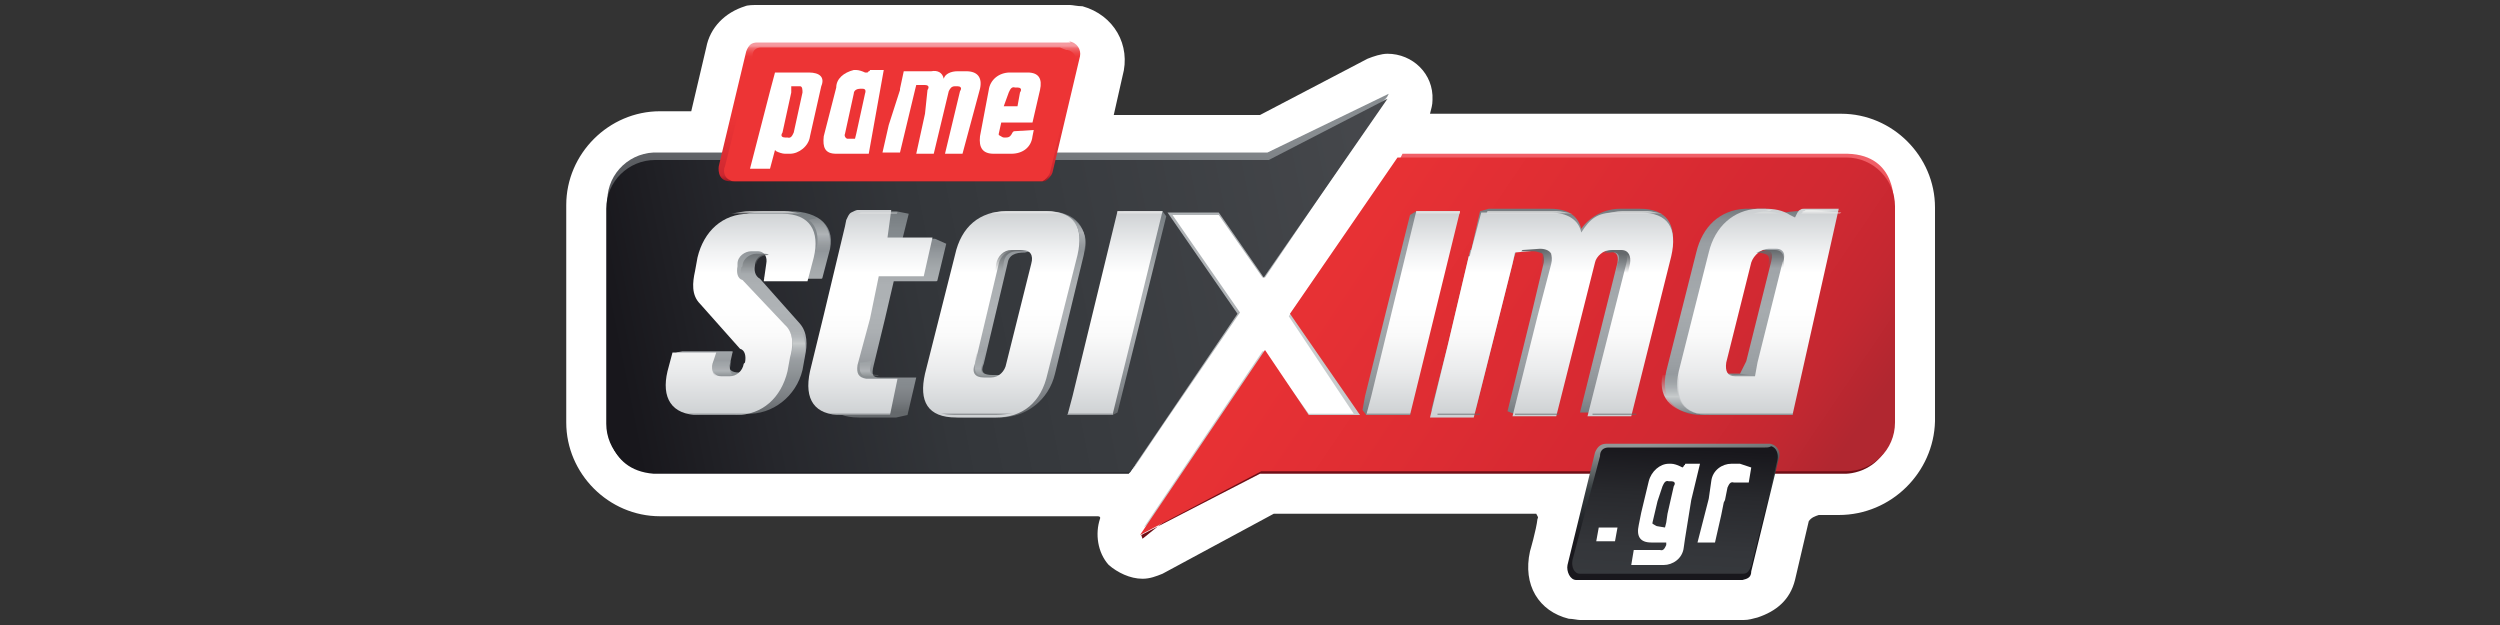<?xml version="1.0" encoding="utf-8"?>
<!-- Generator: Adobe Illustrator 27.0.0, SVG Export Plug-In . SVG Version: 6.00 Build 0)  -->
<svg version="1.1" id="Layer_1" xmlns="http://www.w3.org/2000/svg" xmlns:xlink="http://www.w3.org/1999/xlink" x="0px" y="0px"
	 width="200px" height="50px" viewBox="0 0 200 50" style="enable-background:new 0 0 200 50;" xml:space="preserve">
<rect x="0" y="0" width="200" height="50" fill="#333333" stroke="none"/>
<style type="text/css">
	.st0{fill-rule:evenodd;clip-rule:evenodd;fill:#FFFFFF;}
	.st1{fill-rule:evenodd;clip-rule:evenodd;fill:#C7CBCC;}
	.st2{fill-rule:evenodd;clip-rule:evenodd;fill:url(#SVGID_1_);}
	.st3{fill-rule:evenodd;clip-rule:evenodd;fill:#AFB3B6;}
	.st4{fill-rule:evenodd;clip-rule:evenodd;fill:url(#SVGID_00000075859651267825154350000000255863177527579017_);}
	.st5{fill-rule:evenodd;clip-rule:evenodd;fill:url(#SVGID_00000059282840087965121960000005156729161772291248_);}
	.st6{fill-rule:evenodd;clip-rule:evenodd;fill:url(#SVGID_00000111909102282024026990000013580581126582327962_);}
	.st7{fill:url(#SVGID_00000078737430907613134720000006642145690595985569_);}
	.st8{fill:url(#SVGID_00000144323188308013420190000017867871684838364067_);}
	.st9{fill:url(#SVGID_00000106144472790187556280000016169052793545981337_);}
	.st10{fill:url(#SVGID_00000150081468943254647730000011103013936414222012_);}
	.st11{fill-rule:evenodd;clip-rule:evenodd;fill:url(#SVGID_00000082335515597938827810000013829437236204425888_);}
	.st12{fill-rule:evenodd;clip-rule:evenodd;fill:url(#SVGID_00000083053475361637579910000014377626481874559889_);}
	.st13{fill:url(#SVGID_00000036213604538585552580000012603159241774367123_);}
	.st14{fill:url(#SVGID_00000178917351889757036750000002842686924964567693_);}
	.st15{fill:url(#SVGID_00000173149405934915673080000009755538180765063826_);}
	.st16{fill:url(#SVGID_00000172438040821324229710000008118579435996367515_);}
	.st17{fill:url(#SVGID_00000143574997760167533570000007852473912353090183_);}
	.st18{fill:url(#SVGID_00000000225154953052464650000005295752427902007707_);}
	.st19{fill-rule:evenodd;clip-rule:evenodd;fill:url(#SVGID_00000103987748210186983750000011593300671459980954_);}
	.st20{fill-rule:evenodd;clip-rule:evenodd;fill:url(#SVGID_00000054970049683693808520000018359138562662184833_);}
	.st21{fill:url(#SVGID_00000104686383754134899950000016414168839209118349_);}
	.st22{fill:url(#SVGID_00000090280442025269718650000002139541568823167646_);}
	.st23{fill:url(#SVGID_00000024702942937252862500000009698561334018771100_);}
	.st24{fill-rule:evenodd;clip-rule:evenodd;fill:url(#SVGID_00000068654782904179337400000012989235151499372174_);}
	.st25{fill-rule:evenodd;clip-rule:evenodd;fill:url(#SVGID_00000100343066482790765800000010100289044290299828_);}
	.st26{fill:url(#SVGID_00000096761667234579042880000011353287415547792305_);}
	.st27{fill:url(#SVGID_00000060734996916293846340000012564849544214611360_);}
	.st28{fill:url(#SVGID_00000068663663775606064640000004504511808829002935_);}
	.st29{fill-rule:evenodd;clip-rule:evenodd;fill:url(#SVGID_00000133489148191116650320000012226434199647287714_);}
	.st30{fill:url(#SVGID_00000114790167194372671300000013190870296743665031_);}
	.st31{fill-rule:evenodd;clip-rule:evenodd;fill:url(#SVGID_00000050643922102075112850000003554381553905140926_);}
	.st32{fill-rule:evenodd;clip-rule:evenodd;fill:url(#SVGID_00000080924997933672532200000004610208472215897756_);}
	.st33{fill:url(#SVGID_00000073685889258784985160000001732207280350700967_);}
	.st34{fill:url(#SVGID_00000124849776543085958990000016981423000270147774_);}
	.st35{fill:url(#SVGID_00000055703977637194074850000007449519314713663389_);}
	.st36{fill:url(#SVGID_00000091736487995796419540000001148173867366789559_);}
	.st37{fill:url(#SVGID_00000013907575611975496570000002710088271685417613_);}
	.st38{fill:url(#SVGID_00000090283524416436327610000000335125620010928525_);}
	.st39{fill:url(#SVGID_00000117660214663530910070000001433417172005239451_);}
	.st40{fill-rule:evenodd;clip-rule:evenodd;fill:url(#SVGID_00000122002317108899072580000017833511906238675360_);}
	.st41{fill-rule:evenodd;clip-rule:evenodd;fill:url(#SVGID_00000027581182797778146870000007286211345182893961_);}
	.st42{fill:url(#SVGID_00000114065187678208199460000008407041576049047219_);}
	.st43{fill:url(#SVGID_00000080181125811703041670000010803968591811527303_);}
	.st44{fill:url(#SVGID_00000065779452357655588740000010956264367683401653_);}
	.st45{opacity:0.6;fill:url(#SVGID_00000023239783968708330970000000425268982445185975_);enable-background:new    ;}
	.st46{fill:url(#SVGID_00000078047258778235653860000009705444634653694137_);}
	.st47{fill:url(#SVGID_00000065076033518583345030000012688120451742942086_);}
	.st48{fill:url(#SVGID_00000062875868567033844640000006424656740490458039_);}
	.st49{fill-rule:evenodd;clip-rule:evenodd;fill:url(#SVGID_00000023999119271249659570000002464760014871421360_);}
	.st50{fill-rule:evenodd;clip-rule:evenodd;fill:url(#SVGID_00000156554182716458324470000012180579562059961021_);}
	.st51{fill-rule:evenodd;clip-rule:evenodd;fill:url(#SVGID_00000176755824791305280870000016009275901323123610_);}
	.st52{fill:url(#SVGID_00000008126836633849109070000017774821877037759910_);}
	.st53{fill:url(#SVGID_00000124862895328707550960000014326012736784083373_);}
	.st54{fill-rule:evenodd;clip-rule:evenodd;fill:url(#SVGID_00000154421267714263062510000014634514972587528346_);}
	.st55{fill-rule:evenodd;clip-rule:evenodd;fill:url(#SVGID_00000043418331268466953540000013920453397501616773_);}
	.st56{fill:url(#SVGID_00000145745067566880113240000006677584238597916069_);}
	.st57{fill:url(#SVGID_00000139284874021450561140000001245718229759390119_);}
	.st58{fill:#FFFFFF;}
</style>
<g>
	<path class="st0" d="M144.7,41.7l-1.1,4.7c-0.4,1.6-1.5,2.5-3,3c-0.4,0.1-0.7,0.2-1.1,0.2h-13.1c-0.2,0-0.6-0.1-0.9-0.1
		c-2.4-0.6-3.7-2.7-3.1-5.4c0,0,0.5-1.7,0.6-2.6c0.1-0.1,0-0.2-0.1-0.4c-0.1,0-0.1,0-0.1,0h-20.9L93,45.9c-0.5,0.2-1,0.4-1.6,0.4
		c-1,0-2-0.5-2.7-1.1c-0.9-1-1.1-2.5-0.7-3.7c0,0,0.1-0.2-0.2-0.2h-35c-4.1,0-7.5-3.4-7.5-7.5V16.4c0-4.1,3.4-7.5,7.5-7.5h2.5
		l1.2-5.1C56.8,2.2,58,1,59.6,0.5c0.2-0.1,0.7-0.1,1-0.1h25c0.2,0,0.6,0.1,1,0.1c2.5,0.7,3.9,3.1,3.2,5.6l-0.7,3.1h11.7l8.6-4.5
		c0.5-0.2,1.1-0.4,1.6-0.4c2,0,3.7,1.6,3.6,3.7c0,0.4-0.1,0.7-0.2,1.1h32.9c4.1,0,7.5,3.4,7.5,7.5v17.1c-0.1,4.1-3.5,7.5-7.7,7.5
		h-1.6C145.2,41.3,144.9,41.4,144.7,41.7z"/>
	<path class="st1" d="M91.5,42.2l9.5-14.1h0.1l3.6,5h3.6l-5.2-7.8l8.7-12.6l1.5,7.4v14.2c0,0-2.7,2-3,2s-11.7-0.5-11.7-0.5L95,39.6
		L91.5,42.2z"/>
	
		<linearGradient id="SVGID_1_" gradientUnits="userSpaceOnUse" x1="80.859" y1="95.899" x2="75.056" y2="65.447" gradientTransform="matrix(1 0 0 -1 0 102)">
		<stop  offset="0" style="stop-color:#888D91"/>
		<stop  offset="1" style="stop-color:#18171C"/>
	</linearGradient>
	<path class="st2" d="M111,7.7l0.1-0.2l-9.7,4.7H52.3c-2.2,0.1-3.9,2-3.7,4.2v17.3c0,0-0.2,3.9,3.7,4.2h38l0.5-0.7l1.1-3.9l2.6-11.7
		l-2-4.7l1-2l9.3-0.7l7.1-5L111,7.7z"/>
	<path class="st3" d="M111,7.7l-9.8,14.5H101l-3.5-5h-3.7l5.4,7.8l-5.9,8.6l-2.7,4L94,31l-1.1-12.2l-0.5-2.6c0,0,5-0.6,5.1-0.7
		c0.2-0.1,5.6-0.1,5.6-0.1L111,7.7z"/>
	
		<linearGradient id="SVGID_00000119114152198302589570000003595351407598185122_" gradientUnits="userSpaceOnUse" x1="121.311" y1="89.074" x2="121.311" y2="64.519" gradientTransform="matrix(1 0 0 -1 0 102)">
		<stop  offset="0" style="stop-color:#F06068"/>
		<stop  offset="9.000000e-02" style="stop-color:#EF5055"/>
		<stop  offset="0.21" style="stop-color:#EE4043"/>
		<stop  offset="0.34" style="stop-color:#ED3738"/>
		<stop  offset="0.49" style="stop-color:#ED3435"/>
		<stop  offset="0.56" style="stop-color:#E63233"/>
		<stop  offset="0.67" style="stop-color:#D12C2E"/>
		<stop  offset="0.8" style="stop-color:#B02226"/>
		<stop  offset="0.94" style="stop-color:#82141B"/>
		<stop  offset="1" style="stop-color:#6F0E16"/>
	</linearGradient>
	<path style="fill-rule:evenodd;clip-rule:evenodd;fill:url(#SVGID_00000119114152198302589570000003595351407598185122_);" d="
		M91.3,42.8l9.5-4.9h46.8c0,0,3.5,0.1,3.9-4.2V16.5c0,0,0.4-4.1-3.7-4.2h-35.6l-0.2,0.4l-1,5l-2.2,8.1l1.5,7.7v2.2l-7.1,1l-3.7-0.1
		l-8.1,6.5"/>
	
		<linearGradient id="SVGID_00000154388815664993026160000004582877257808816282_" gradientUnits="userSpaceOnUse" x1="101.143" y1="87.035" x2="142.71" y2="58.908" gradientTransform="matrix(1 0 0 -1 0 102)">
		<stop  offset="0" style="stop-color:#ED3435"/>
		<stop  offset="0.64" style="stop-color:#D62932"/>
		<stop  offset="0.76" style="stop-color:#D12932"/>
		<stop  offset="0.89" style="stop-color:#C42831"/>
		<stop  offset="1" style="stop-color:#B12730"/>
	</linearGradient>
	<path style="fill-rule:evenodd;clip-rule:evenodd;fill:url(#SVGID_00000154388815664993026160000004582877257808816282_);" d="
		M100.9,37.7h46.8c2.1,0,3.9-1.7,3.9-3.9V16.5c0-2.1-1.7-3.9-3.9-3.9h-35.9l-8.6,12.5l5.6,8.1h-4.1l-3.5-5.2L91.2,42.8L100.9,37.7z"
		/>
	
		<linearGradient id="SVGID_00000030463825704940463190000009684943703842192514_" gradientUnits="userSpaceOnUse" x1="49.642" y1="72.437" x2="112.394" y2="84.985" gradientTransform="matrix(1 0 0 -1 0 102)">
		<stop  offset="0" style="stop-color:#18171C"/>
		<stop  offset="0.17" style="stop-color:#26272C"/>
		<stop  offset="0.39" style="stop-color:#33363A"/>
		<stop  offset="0.57" style="stop-color:#383B3F"/>
		<stop  offset="0.99" style="stop-color:#46484C"/>
	</linearGradient>
	<path style="fill-rule:evenodd;clip-rule:evenodd;fill:url(#SVGID_00000030463825704940463190000009684943703842192514_);" d="
		M99,25.1L93.4,17h4.1l3.6,5.2L111,7.9l-9.5,4.9H52.4c-2.1,0-3.9,1.7-3.9,3.9v17.2c0,2.1,1.7,3.9,3.9,3.9h38L99,25.1z"/>
	
		<linearGradient id="SVGID_00000080201613853526268130000009456776605198286232_" gradientUnits="userSpaceOnUse" x1="71.965" y1="98.38" x2="71.965" y2="87.201" gradientTransform="matrix(1 0 0 -1 0 102)">
		<stop  offset="0" style="stop-color:#F59AA0"/>
		<stop  offset="1.000000e-02" style="stop-color:#F48A8F"/>
		<stop  offset="2.000000e-02" style="stop-color:#F16B6F"/>
		<stop  offset="4.000000e-02" style="stop-color:#EF5355"/>
		<stop  offset="6.000000e-02" style="stop-color:#EE4243"/>
		<stop  offset="8.000000e-02" style="stop-color:#ED3738"/>
		<stop  offset="0.1" style="stop-color:#ED3435"/>
		<stop  offset="0.15" style="stop-color:#ED3435"/>
		<stop  offset="0.49" style="stop-color:#ED3435"/>
		<stop  offset="0.65" style="stop-color:#E63134"/>
		<stop  offset="0.89" style="stop-color:#D12931"/>
		<stop  offset="0.93" style="stop-color:#CD2730"/>
		<stop  offset="1" style="stop-color:#77111C"/>
	</linearGradient>
	<path style="fill:url(#SVGID_00000080201613853526268130000009456776605198286232_);" d="M85.4,3.4H60.6c-0.5,0-0.7,0.2-0.9,0.7
		l-2.2,9.2c0,0-0.2,1.2,0.9,1.2h25.2c0.2-0.1,0.5-0.4,0.6-0.7l2.2-9.3c0.1-0.5-0.2-1.1-0.9-1.2C85.7,3.4,85.7,3.4,85.4,3.4"/>
	
		<linearGradient id="SVGID_00000008870156576790247690000015575783027502698666_" gradientUnits="userSpaceOnUse" x1="57.91" y1="92.824" x2="86.066" y2="92.824" gradientTransform="matrix(1 0 0 -1 0 102)">
		<stop  offset="0" style="stop-color:#ED3435"/>
		<stop  offset="1" style="stop-color:#ED3435"/>
	</linearGradient>
	<path style="fill:url(#SVGID_00000008870156576790247690000015575783027502698666_);" d="M84.8,3.8H60.9c-0.4,0-0.7,0.2-0.7,0.7
		L58,13.3c-0.2,0.4,0,1,0.4,1.1c0.1,0.1,0.2,0.1,0.5,0.1h24.5c0.2-0.1,0.5-0.4,0.6-0.7l2.1-8.7c0.1-0.5-0.2-1-0.7-1.1h-0.1L84.8,3.8
		L84.8,3.8z"/>
	
		<linearGradient id="SVGID_00000153672113919798452660000012867266657954288540_" gradientUnits="userSpaceOnUse" x1="134.495" y1="55.674" x2="133.352" y2="66.583" gradientTransform="matrix(1 0 0 -1 0 102)">
		<stop  offset="0" style="stop-color:#18171C"/>
		<stop  offset="0.38" style="stop-color:#1A191E"/>
		<stop  offset="0.54" style="stop-color:#25282C"/>
		<stop  offset="0.71" style="stop-color:#353C3F"/>
		<stop  offset="0.87" style="stop-color:#686D6E"/>
		<stop  offset="1" style="stop-color:#939696"/>
	</linearGradient>
	<path style="fill:url(#SVGID_00000153672113919798452660000012867266657954288540_);" d="M141.6,35.5h-13.1c-0.4,0-0.7,0.2-0.9,0.7
		l-2.2,9c-0.1,0.5,0.2,1.2,0.7,1.2h13.3c0.4-0.1,0.7-0.2,0.7-0.7l2.2-9C142.5,36.2,142.2,35.6,141.6,35.5L141.6,35.5"/>
	
		<linearGradient id="SVGID_00000080886562415570039810000008009831615801966510_" gradientUnits="userSpaceOnUse" x1="134.273" y1="66.133" x2="133.67" y2="54.209" gradientTransform="matrix(1 0 0 -1 0 102)">
		<stop  offset="0" style="stop-color:#18171C"/>
		<stop  offset="0.31" style="stop-color:#28292D"/>
		<stop  offset="0.68" style="stop-color:#34363A"/>
		<stop  offset="1" style="stop-color:#383B3F"/>
	</linearGradient>
	<path style="fill:url(#SVGID_00000080886562415570039810000008009831615801966510_);" d="M141.2,35.8h-12.5c-0.4,0-0.7,0.2-0.7,0.7
		l-2.2,8.3c-0.1,0.5,0.1,1.1,0.6,1.1h13c0.4,0,0.5-0.2,0.7-0.6l2.1-8.5c0.1-0.5-0.1-1-0.5-1.1C141.5,35.8,141.4,35.8,141.2,35.8"/>
	
		<linearGradient id="SVGID_00000119077226479774444830000005791642131275336582_" gradientUnits="userSpaceOnUse" x1="60.199" y1="69.027" x2="60.199" y2="85.116" gradientTransform="matrix(1 0 0 -1 0 102)">
		<stop  offset="0" style="stop-color:#65696C"/>
		<stop  offset="6.000000e-02" style="stop-color:#787C80"/>
		<stop  offset="0.12" style="stop-color:#84898D"/>
		<stop  offset="0.17" style="stop-color:#888D91"/>
		<stop  offset="0.18" style="stop-color:#8B9093"/>
		<stop  offset="0.29" style="stop-color:#9FA3A7"/>
		<stop  offset="0.4" style="stop-color:#ABAFB2"/>
		<stop  offset="0.5" style="stop-color:#AFB3B6"/>
		<stop  offset="0.63" style="stop-color:#ACB0B3"/>
		<stop  offset="0.72" style="stop-color:#A3A8AB"/>
		<stop  offset="0.79" style="stop-color:#94999D"/>
		<stop  offset="0.83" style="stop-color:#888D91"/>
		<stop  offset="0.91" style="stop-color:#82888C"/>
		<stop  offset="1" style="stop-color:#757B7F"/>
	</linearGradient>
	<path style="fill-rule:evenodd;clip-rule:evenodd;fill:url(#SVGID_00000119077226479774444830000005791642131275336582_);" d="
		M63.2,16.9h-2.1c-2.2,0-3.6,1.4-4.1,3.5l-0.2,1.1c-0.2,0.9-0.2,1.9,0.4,2.6l3.4,3.6c0.4,0.2,0.5,0.7,0.4,1.2l-0.1,0.2
		c-0.1,0.5-0.5,0.9-1,0.7h-0.1h-0.7c-0.5,0-0.9-0.2-0.7-0.7l0.2-0.9c0.1-0.1-0.1-0.1-0.1-0.1h-3.9l-0.5,0.1l0.4,0.4l0.6,0l-0.4,1
		c-0.5,2.1,0.2,3.5,2.5,3.5h2.5c2.1,0.1,4-1.4,4.5-3.5l0.2-1.1c0.2-0.9,0.2-1.9-0.4-2.6l-3.2-3.6c-0.4-0.2-0.5-0.7-0.4-1.1v-0.1
		c0.1-0.5,0.6-0.9,1.1-0.7h0.5c0.5,0,0.9,0.1,0.7,0.7L62.5,22l-1.4,0.2l0.6,0.1h4c0.1,0,0.1-0.1,0.1-0.1l0.5-1.9
		C67,18.1,65.5,16.9,63.2,16.9z"/>
	
		<linearGradient id="SVGID_00000129174177685834641610000006658217305615875249_" gradientUnits="userSpaceOnUse" x1="59.319" y1="84.974" x2="59.319" y2="68.9" gradientTransform="matrix(1 0 0 -1 0 102)">
		<stop  offset="0" style="stop-color:#CED1D3"/>
		<stop  offset="1.000000e-02" style="stop-color:#D1D4D6"/>
		<stop  offset="0.2" style="stop-color:#F2F3F4"/>
		<stop  offset="0.3" style="stop-color:#FFFFFF"/>
		<stop  offset="0.32" style="stop-color:#FFFFFF"/>
		<stop  offset="0.47" style="stop-color:#FFFFFF"/>
		<stop  offset="0.61" style="stop-color:#FAFAFA"/>
		<stop  offset="0.79" style="stop-color:#EAEBEC"/>
		<stop  offset="0.99" style="stop-color:#D0D3D5"/>
		<stop  offset="1" style="stop-color:#CED1D3"/>
	</linearGradient>
	<path style="fill-rule:evenodd;clip-rule:evenodd;fill:url(#SVGID_00000129174177685834641610000006658217305615875249_);" d="
		M63.2,28.6L63,29.7c-0.5,2.1-2,3.5-4.1,3.5h-3c-2.2,0-3-1.4-2.5-3.5l0.4-1.5h3.5L57,29.1c-0.1,0.5,0.1,1,0.7,1h0.7
		c0.5,0,1-0.4,1.1-1l0.1-0.1c0.1-0.5,0-1-0.4-1.1L56,24.3c-0.7-0.7-0.6-1.7-0.4-2.6l0.2-1.1c0.5-2.1,2-3.5,4.1-3.5h2.7
		c2.2,0,3,1.4,2.5,3.5l-0.5,1.9h-3.5l0.2-1.4c0.1-0.5-0.1-1-0.7-1h-0.5c-0.5,0-1.1,0.4-1.1,1l0,0.2c-0.1,0.5,0,1,0.4,1.1l3.4,3.6
		C63.6,26.7,63.4,27.9,63.2,28.6"/>
	
		<linearGradient id="SVGID_00000137832303987709863000000017415038707058483886_" gradientUnits="userSpaceOnUse" x1="61.312" y1="85.101" x2="61.312" y2="84.841" gradientTransform="matrix(1 0 0 -1 0 102)">
		<stop  offset="0" style="stop-color:#EBECEB"/>
		<stop  offset="1" style="stop-color:#EBECEB;stop-opacity:0"/>
	</linearGradient>
	<path style="fill:url(#SVGID_00000137832303987709863000000017415038707058483886_);" d="M62.7,16.9H60c-0.5,0-1,0.1-1.5,0.2h5.6
		C63.6,17,63.2,16.9,62.7,16.9z"/>
	
		<linearGradient id="SVGID_00000026164724638057629410000006095740112673313178_" gradientUnits="userSpaceOnUse" x1="60.353" y1="82.094" x2="60.353" y2="80.083" gradientTransform="matrix(1 0 0 -1 0 102)">
		<stop  offset="0" style="stop-color:#65696C"/>
		<stop  offset="1" style="stop-color:#65696C;stop-opacity:0"/>
	</linearGradient>
	<path style="fill:url(#SVGID_00000026164724638057629410000006095740112673313178_);" d="M60.6,22.3c-0.2-0.2-0.5-0.7-0.2-1.1
		l0.1-0.1c0.1-0.5,0.5-0.7,1-0.7c-0.1-0.1-0.2-0.1-0.5-0.1h-0.5c-0.5,0-1.1,0.4-1.1,1l-0.1,0.1c-0.1,0.4,0,0.7,0.2,1.1
		C59.9,22.3,60.3,22.3,60.6,22.3z"/>
	
		<linearGradient id="SVGID_00000019638054053638259640000015264331903879637636_" gradientUnits="userSpaceOnUse" x1="63.757" y1="75.909" x2="63.757" y2="73.206" gradientTransform="matrix(1 0 0 -1 0 102)">
		<stop  offset="0" style="stop-color:#AFB3B6;stop-opacity:8.000000e-02"/>
		<stop  offset="0.21" style="stop-color:#B5B9BB;stop-opacity:0.46"/>
		<stop  offset="0.5" style="stop-color:#C6CACB;stop-opacity:0.97"/>
		<stop  offset="0.51" style="stop-color:#C7CBCC"/>
		<stop  offset="0.79" style="stop-color:#B6BABC;stop-opacity:0.42"/>
		<stop  offset="1" style="stop-color:#AFB3B6;stop-opacity:0"/>
	</linearGradient>
	<path style="fill:url(#SVGID_00000019638054053638259640000015264331903879637636_);" d="M63,26.2c0.5,0.7,0.5,1.7,0.2,2.5V29
		c0.4-0.1,0.7-0.1,1.1-0.2l0,0c0.2-0.9,0.2-1.9-0.4-2.6C63.6,26.1,63.2,26.1,63,26.2z"/>
	
		<linearGradient id="SVGID_00000116925839215502223320000000354104408583089552_" gradientUnits="userSpaceOnUse" x1="65.496" y1="84.674" x2="65.496" y2="81.893" gradientTransform="matrix(1 0 0 -1 0 102)">
		<stop  offset="0" style="stop-color:#AFB3B6;stop-opacity:8.000000e-02"/>
		<stop  offset="0.51" style="stop-color:#AFB3B6"/>
		<stop  offset="1" style="stop-color:#AFB3B6;stop-opacity:0"/>
	</linearGradient>
	<path style="fill:url(#SVGID_00000116925839215502223320000000354104408583089552_);" d="M65.4,17.4c-0.1,0-0.1,0-0.2,0.1
		c-0.1,0-0.2,0-0.5,0.1c0.7,0.5,0.9,1.6,0.5,2.7c0.4-0.1,0.7-0.1,1.1-0.2C66.6,19,66.2,17.9,65.4,17.4z"/>
	
		<linearGradient id="SVGID_00000080180152121655538680000000566390688172764304_" gradientUnits="userSpaceOnUse" x1="58.072" y1="73.206" x2="58.072" y2="71.887" gradientTransform="matrix(1 0 0 -1 0 102)">
		<stop  offset="0" style="stop-color:#AFB3B6;stop-opacity:8.000000e-02"/>
		<stop  offset="0.66" style="stop-color:#AFB3B6"/>
		<stop  offset="1" style="stop-color:#AFB3B6;stop-opacity:0"/>
	</linearGradient>
	<path style="fill:url(#SVGID_00000080180152121655538680000000566390688172764304_);" d="M58.5,28.9l-0.1,0.5c0,0-0.1,0.6,0.5,0.7
		h0.2c-0.1,0.1-0.4,0.1-0.6,0.1h-0.7C57.4,30.4,57,30,57,29.6c0-0.1,0-0.2,0-0.2l0.1-0.5H58.5z"/>
	
		<linearGradient id="SVGID_00000141426713492270457550000007000774892168990083_" gradientUnits="userSpaceOnUse" x1="57.387" y1="68.737" x2="57.387" y2="68.978" gradientTransform="matrix(1 0 0 -1 0 102)">
		<stop  offset="0" style="stop-color:#65696C"/>
		<stop  offset="1" style="stop-color:#65696C;stop-opacity:0"/>
	</linearGradient>
	<path style="fill:url(#SVGID_00000141426713492270457550000007000774892168990083_);" d="M58.8,33.2c0.5,0,1-0.1,1.5-0.2h-5.7
		c0.5,0.1,1,0.2,1.4,0.2H58.8z"/>
	
		<linearGradient id="SVGID_00000150092644570629947180000014806448851375037858_" gradientUnits="userSpaceOnUse" x1="70.832" y1="69.027" x2="70.832" y2="85.116" gradientTransform="matrix(1 0 0 -1 0 102)">
		<stop  offset="0" style="stop-color:#65696C"/>
		<stop  offset="6.000000e-02" style="stop-color:#787C80"/>
		<stop  offset="0.12" style="stop-color:#84898D"/>
		<stop  offset="0.17" style="stop-color:#888D91"/>
		<stop  offset="0.18" style="stop-color:#8B9093"/>
		<stop  offset="0.29" style="stop-color:#9FA3A7"/>
		<stop  offset="0.4" style="stop-color:#ABAFB2"/>
		<stop  offset="0.5" style="stop-color:#AFB3B6"/>
		<stop  offset="0.63" style="stop-color:#ACB0B3"/>
		<stop  offset="0.72" style="stop-color:#A3A8AB"/>
		<stop  offset="0.79" style="stop-color:#94999D"/>
		<stop  offset="0.83" style="stop-color:#888D91"/>
		<stop  offset="0.91" style="stop-color:#82888C"/>
		<stop  offset="1" style="stop-color:#757B7F"/>
	</linearGradient>
	<path style="fill-rule:evenodd;clip-rule:evenodd;fill:url(#SVGID_00000150092644570629947180000014806448851375037858_);" d="
		M74.8,19.1h-2.6l0.5-2l-1-0.2H70c-0.2,0-0.4,0.1-0.5,0.2c-0.2,0.1-0.2,0.4-0.4,0.6L69,18.3l-1.7,7.1l0,0l-1.1,4.5
		c-0.5,2.2,0.2,3.5,2.5,3.5h3l0.9-0.2l0.7-3h-2.9c-0.6,0-0.7-0.2-0.5-1l0.9-3.7l0.7-3h3.4c0.1,0,0.1-0.1,0.1-0.1l0.7-2.9L74.8,19.1z
		"/>
	
		<linearGradient id="SVGID_00000084492467520029924090000004425588947310642058_" gradientUnits="userSpaceOnUse" x1="69.654" y1="84.964" x2="69.654" y2="68.89" gradientTransform="matrix(1 0 0 -1 0 102)">
		<stop  offset="0" style="stop-color:#CED1D3"/>
		<stop  offset="1.000000e-02" style="stop-color:#D1D4D6"/>
		<stop  offset="0.2" style="stop-color:#F2F3F4"/>
		<stop  offset="0.3" style="stop-color:#FFFFFF"/>
		<stop  offset="0.32" style="stop-color:#FFFFFF"/>
		<stop  offset="0.47" style="stop-color:#FFFFFF"/>
		<stop  offset="0.61" style="stop-color:#FAFAFA"/>
		<stop  offset="0.79" style="stop-color:#EAEBEC"/>
		<stop  offset="0.99" style="stop-color:#D0D3D5"/>
		<stop  offset="1" style="stop-color:#CED1D3"/>
	</linearGradient>
	<path style="fill-rule:evenodd;clip-rule:evenodd;fill:url(#SVGID_00000084492467520029924090000004425588947310642058_);" d="
		M71.2,33.2h-3.9c-2.1,0-3-1.2-2.5-3.5l1.1-4.5l0,0l1.7-7.1l0.1-0.5c0.1-0.2,0.2-0.5,0.4-0.6s0.4-0.2,0.5-0.2h2.7L71,19h3.6
		l-0.7,3.1h-3.6l-0.7,3.4l-1,3.7c-0.1,0.7,0.1,1,0.7,1.1h2.5L71.2,33.2z"/>
	
		<linearGradient id="SVGID_00000018951712364497603550000007378067999716376713_" gradientUnits="userSpaceOnUse" x1="70.159" y1="85.101" x2="70.159" y2="84.841" gradientTransform="matrix(1 0 0 -1 0 102)">
		<stop  offset="0" style="stop-color:#EBECEB"/>
		<stop  offset="1" style="stop-color:#EBECEB;stop-opacity:0"/>
	</linearGradient>
	<path style="fill:url(#SVGID_00000018951712364497603550000007378067999716376713_);" d="M71.7,17.2l0.1-0.2H69
		c-0.2,0-0.4,0.1-0.5,0.2H71.7z"/>
	
		<linearGradient id="SVGID_00000039826439680798139190000007760363264882500263_" gradientUnits="userSpaceOnUse" x1="69.582" y1="73.206" x2="69.582" y2="71.867" gradientTransform="matrix(1 0 0 -1 0 102)">
		<stop  offset="0" style="stop-color:#AFB3B6;stop-opacity:8.000000e-02"/>
		<stop  offset="0.66" style="stop-color:#AFB3B6"/>
		<stop  offset="1" style="stop-color:#AFB3B6;stop-opacity:0"/>
	</linearGradient>
	<path style="fill:url(#SVGID_00000039826439680798139190000007760363264882500263_);" d="M70.2,30.1C70.3,30.1,70.1,30.1,70.2,30.1
		l0.1-0.1h-0.1c-0.6,0-0.7-0.2-0.5-1l0.1-0.2c-0.2,0.1-0.7,0.2-1,0.2v0.1c-0.1,0.7,0.1,1,0.7,1.1L70.2,30.1z"/>
	
		<linearGradient id="SVGID_00000145040509050719695070000017043116570286472630_" gradientUnits="userSpaceOnUse" x1="68.85" y1="68.737" x2="68.85" y2="68.978" gradientTransform="matrix(1 0 0 -1 0 102)">
		<stop  offset="0" style="stop-color:#65696C"/>
		<stop  offset="1" style="stop-color:#65696C;stop-opacity:0"/>
	</linearGradient>
	<path style="fill:url(#SVGID_00000145040509050719695070000017043116570286472630_);" d="M67.5,33.2h3.9l0.1-0.2h-5.2
		C66.5,33.2,67,33.2,67.5,33.2z"/>
	
		<linearGradient id="SVGID_00000010279671577176818840000015286686751928861827_" gradientUnits="userSpaceOnUse" x1="80.606" y1="69.027" x2="80.606" y2="85.116" gradientTransform="matrix(1 0 0 -1 0 102)">
		<stop  offset="0" style="stop-color:#65696C"/>
		<stop  offset="6.000000e-02" style="stop-color:#787C80"/>
		<stop  offset="0.12" style="stop-color:#84898D"/>
		<stop  offset="0.17" style="stop-color:#888D91"/>
		<stop  offset="0.18" style="stop-color:#8B9093"/>
		<stop  offset="0.29" style="stop-color:#9FA3A7"/>
		<stop  offset="0.4" style="stop-color:#ABAFB2"/>
		<stop  offset="0.5" style="stop-color:#AFB3B6"/>
		<stop  offset="0.63" style="stop-color:#ACB0B3"/>
		<stop  offset="0.72" style="stop-color:#A3A8AB"/>
		<stop  offset="0.79" style="stop-color:#94999D"/>
		<stop  offset="0.83" style="stop-color:#888D91"/>
		<stop  offset="0.91" style="stop-color:#82888C"/>
		<stop  offset="1" style="stop-color:#757B7F"/>
	</linearGradient>
	<path style="fill-rule:evenodd;clip-rule:evenodd;fill:url(#SVGID_00000010279671577176818840000015286686751928861827_);" d="
		M82.4,20.1c0.6,0,0.9,0.2,0.7,0.9l-1.9,8.1c-0.1,0.5-0.7,1-1.2,0.9h-0.6c-0.7,0-1-0.2-0.7-0.9l1.9-8c0.1-0.7,0.6-0.9,1.4-0.9
		L82.4,20.1 M86.7,20.4c0.5-2.2-0.7-3.5-2.9-3.5h-2.7c-2.1,0-3.6,1.2-4.1,3.5l-2.4,9.5c-0.5,2.2,0.2,3.5,2.5,3.5h2.9
		c2.1,0,3.9-1.4,4.4-3.5L86.7,20.4"/>
	
		<linearGradient id="SVGID_00000126306322638842953570000005181799193523720887_" gradientUnits="userSpaceOnUse" x1="80.064" y1="84.964" x2="80.064" y2="68.89" gradientTransform="matrix(1 0 0 -1 0 102)">
		<stop  offset="0" style="stop-color:#CED1D3"/>
		<stop  offset="1.000000e-02" style="stop-color:#D1D4D6"/>
		<stop  offset="0.2" style="stop-color:#F2F3F4"/>
		<stop  offset="0.3" style="stop-color:#FFFFFF"/>
		<stop  offset="0.32" style="stop-color:#FFFFFF"/>
		<stop  offset="0.47" style="stop-color:#FFFFFF"/>
		<stop  offset="0.61" style="stop-color:#FAFAFA"/>
		<stop  offset="0.79" style="stop-color:#EAEBEC"/>
		<stop  offset="0.99" style="stop-color:#D0D3D5"/>
		<stop  offset="1" style="stop-color:#CED1D3"/>
	</linearGradient>
	<path style="fill-rule:evenodd;clip-rule:evenodd;fill:url(#SVGID_00000126306322638842953570000005181799193523720887_);" d="
		M81.8,20c0.6,0,0.9,0.4,0.7,1.1l-2,8c-0.1,0.6-0.6,1.1-1.2,1.1h-0.6c-0.7,0-1-0.4-0.7-1.1l1.9-8c0.1-0.6,0.7-1.1,1.4-1.1H81.8
		 M86.2,20.4c0.5-2.2-0.2-3.5-2.5-3.5h-3.2c-2.1,0-3.6,1.2-4.1,3.5L74,29.9c-0.5,2.2,0.2,3.5,2.5,3.5h3.2c2.1,0,3.6-1.2,4.1-3.5
		L86.2,20.4"/>
	
		<linearGradient id="SVGID_00000147942165026962488190000009222008530764409747_" gradientUnits="userSpaceOnUse" x1="81.933" y1="85.101" x2="81.933" y2="84.841" gradientTransform="matrix(1 0 0 -1 0 102)">
		<stop  offset="0" style="stop-color:#EBECEB"/>
		<stop  offset="1" style="stop-color:#EBECEB;stop-opacity:0"/>
	</linearGradient>
	<path style="fill:url(#SVGID_00000147942165026962488190000009222008530764409747_);" d="M83.7,16.9h-3.2c-0.5,0-1,0.1-1.5,0.2h6
		C84.7,17,84.2,16.9,83.7,16.9z"/>
	
		<linearGradient id="SVGID_00000114067853463072095400000010906267673041750411_" gradientUnits="userSpaceOnUse" x1="85.328" y1="85.052" x2="85.328" y2="81.839" gradientTransform="matrix(1 0 0 -1 0 102)">
		<stop  offset="0" style="stop-color:#AFB3B6;stop-opacity:8.000000e-02"/>
		<stop  offset="0.51" style="stop-color:#AFB3B6"/>
		<stop  offset="1" style="stop-color:#AFB3B6;stop-opacity:0"/>
	</linearGradient>
	<path style="fill:url(#SVGID_00000114067853463072095400000010906267673041750411_);" d="M86.3,20.3L86.3,20.3c0.1,0,0.1,0,0.1,0
		c0.1-0.1,0.2-0.1,0.4-0.1c0.4-2-1-3.2-2.9-3.2h-0.1C85.8,16.9,86.7,18.1,86.3,20.3z"/>
	
		<linearGradient id="SVGID_00000175289884048661681490000006854480226754575501_" gradientUnits="userSpaceOnUse" x1="78.99" y1="73.863" x2="78.99" y2="71.813" gradientTransform="matrix(1 0 0 -1 0 102)">
		<stop  offset="0" style="stop-color:#AFB3B6;stop-opacity:8.000000e-02"/>
		<stop  offset="0.66" style="stop-color:#AFB3B6"/>
		<stop  offset="1" style="stop-color:#AFB3B6;stop-opacity:0"/>
	</linearGradient>
	<path style="fill:url(#SVGID_00000175289884048661681490000006854480226754575501_);" d="M79.3,30c-0.7,0-1-0.2-0.7-0.9l0.2-1
		l-0.7,0.2l-0.1,0.7c-0.1,0.7,0.1,1.1,0.7,1.1h0.6c0.2,0,0.5-0.1,0.7-0.1L79.3,30L79.3,30z"/>
	
		<linearGradient id="SVGID_00000062189768569455935270000004182972242491941273_" gradientUnits="userSpaceOnUse" x1="80.874" y1="82.183" x2="80.874" y2="80.329" gradientTransform="matrix(1 0 0 -1 0 102)">
		<stop  offset="0" style="stop-color:#65696C"/>
		<stop  offset="1" style="stop-color:#65696C;stop-opacity:0"/>
	</linearGradient>
	<path style="fill-rule:evenodd;clip-rule:evenodd;fill:url(#SVGID_00000062189768569455935270000004182972242491941273_);" d="
		M81.4,20h0.2c0.1,0,0.4,0.1,0.5,0.1h-0.7c-0.5,0-1,0.2-1.1,0.9l-0.1,0.9l-0.6-0.1l0.1-0.7c0.1-0.6,0.6-1.1,1.2-1.1L81.4,20L81.4,20
		z"/>
	
		<linearGradient id="SVGID_00000041986961821009743320000001924485671536123563_" gradientUnits="userSpaceOnUse" x1="78.195" y1="68.737" x2="78.195" y2="68.978" gradientTransform="matrix(1 0 0 -1 0 102)">
		<stop  offset="0" style="stop-color:#65696C"/>
		<stop  offset="1" style="stop-color:#65696C;stop-opacity:0"/>
	</linearGradient>
	<path style="fill:url(#SVGID_00000041986961821009743320000001924485671536123563_);" d="M76.6,33.2h3.1c0.5,0,1-0.1,1.5-0.2h-6
		C75.6,33.2,76.1,33.2,76.6,33.2z"/>
	
		<linearGradient id="SVGID_00000069360496128633967780000002810464171217183934_" gradientUnits="userSpaceOnUse" x1="124.054" y1="68.948" x2="124.054" y2="85.209" gradientTransform="matrix(1 0 0 -1 0 102)">
		<stop  offset="0" style="stop-color:#757B7F"/>
		<stop  offset="7.000000e-02" style="stop-color:#888D91"/>
		<stop  offset="0.24" style="stop-color:#9A9FA3"/>
		<stop  offset="0.28" style="stop-color:#9CA1A5"/>
		<stop  offset="0.5" style="stop-color:#A6ABAE"/>
		<stop  offset="0.73" style="stop-color:#9FA4A8"/>
		<stop  offset="0.83" style="stop-color:#9A9FA3"/>
		<stop  offset="0.95" style="stop-color:#888D91"/>
		<stop  offset="1" style="stop-color:#757B7F"/>
	</linearGradient>
	<path style="fill-rule:evenodd;clip-rule:evenodd;fill:url(#SVGID_00000069360496128633967780000002810464171217183934_);" d="
		M126.4,33l3-12c0.1-0.6-0.1-0.9-0.7-0.9H128c-0.6,0-1.1,0.1-1.2,0.7l-3.1,12.3h-2.6l-0.5-0.2l1.9-7.7l1-4.2c0.1-0.6-0.1-1-0.7-1h-1
		c-0.6,0-0.5,0.1-0.7,0.7l-3.1,12.3h-3l-0.5-0.2l1.4-5.5l0,0l1.7-7.2c0-0.1,0-0.1,0.1-0.1l0.7-3.1l0.7-0.2h4.9
		c1.4,0,2.2,0.5,2.5,1.6c0.7-1,1.9-1.6,3.1-1.6h1.6c2.1,0,3,1.2,2.5,3.5L130.4,33h-2.9L126.4,33z"/>
	
		<linearGradient id="SVGID_00000156553752533567944460000013843284232135410059_" gradientUnits="userSpaceOnUse" x1="124.308" y1="84.974" x2="124.308" y2="68.9" gradientTransform="matrix(1 0 0 -1 0 102)">
		<stop  offset="0" style="stop-color:#CED1D3"/>
		<stop  offset="1.000000e-02" style="stop-color:#D1D4D6"/>
		<stop  offset="0.2" style="stop-color:#F2F3F4"/>
		<stop  offset="0.3" style="stop-color:#FFFFFF"/>
		<stop  offset="0.32" style="stop-color:#FFFFFF"/>
		<stop  offset="0.47" style="stop-color:#FFFFFF"/>
		<stop  offset="0.61" style="stop-color:#FAFAFA"/>
		<stop  offset="0.79" style="stop-color:#EAEBEC"/>
		<stop  offset="0.99" style="stop-color:#D0D3D5"/>
		<stop  offset="1" style="stop-color:#CED1D3"/>
	</linearGradient>
	<path style="fill-rule:evenodd;clip-rule:evenodd;fill:url(#SVGID_00000156553752533567944460000013843284232135410059_);" d="
		M123.4,20c0.6,0,0.9,0.4,0.7,1.1l-1.1,4.2l-2,8h3.5l3.1-12.3c0.1-0.5,0.7-1,1.2-1h0.6c0.6,0,0.9,0.4,0.7,1.1l-3.1,12.2h3.5
		l3.2-12.8c0.5-2.2-0.2-3.5-2.5-3.5h-2c-1.4,0-2,0.5-2.7,1.6c-0.2-1-1.1-1.6-2.5-1.6h-5.5l-0.9,3.4c0,0.1,0,0.1-0.1,0.1l-1.7,7.2
		l0,0l-1.4,5.7h3.5l3.1-12.3l0.2-0.9L123.4,20z"/>
	
		<linearGradient id="SVGID_00000070104494764856970070000008714812391003187888_" gradientUnits="userSpaceOnUse" x1="130.714" y1="85.101" x2="130.714" y2="84.841" gradientTransform="matrix(1 0 0 -1 0 102)">
		<stop  offset="0" style="stop-color:#EBECEB"/>
		<stop  offset="1" style="stop-color:#EBECEB;stop-opacity:0"/>
	</linearGradient>
	<path style="fill:url(#SVGID_00000070104494764856970070000008714812391003187888_);" d="M131.8,16.9h-2c-0.5,0-0.9,0.1-1.4,0.2
		h4.6C132.5,17,132.1,16.9,131.8,16.9z"/>
	
		<linearGradient id="SVGID_00000054265541759690392810000003155013270351149244_" gradientUnits="userSpaceOnUse" x1="122.365" y1="85.101" x2="122.365" y2="84.841" gradientTransform="matrix(1 0 0 -1 0 102)">
		<stop  offset="0" style="stop-color:#EBECEB"/>
		<stop  offset="1" style="stop-color:#EBECEB;stop-opacity:0"/>
	</linearGradient>
	<path style="fill:url(#SVGID_00000054265541759690392810000003155013270351149244_);" d="M124.5,16.9h-5.5l-0.1,0.2h6.9
		C125.4,17,124.9,16.9,124.5,16.9z"/>
	
		<linearGradient id="SVGID_00000096042907603851304430000014676334780170358414_" gradientUnits="userSpaceOnUse" x1="129.383" y1="81.731" x2="129.232" y2="79.838" gradientTransform="matrix(1 0 0 -1 0 102)">
		<stop  offset="0" style="stop-color:#65696C"/>
		<stop  offset="0.79" style="stop-color:#65696C;stop-opacity:0"/>
	</linearGradient>
	<path style="fill:url(#SVGID_00000096042907603851304430000014676334780170358414_);" d="M129.4,21.1l-0.2,1c0.2,0,0.6-0.1,1-0.1
		l0.2-0.9c0.1-0.6-0.1-1.1-0.7-1.1H129c-0.2,0-0.5,0.1-0.7,0.2h0.5C129.4,20.1,129.7,20.4,129.4,21.1z"/>
	
		<linearGradient id="SVGID_00000061434931142908808960000017980266950956045697_" gradientUnits="userSpaceOnUse" x1="116.696" y1="68.737" x2="116.696" y2="68.978" gradientTransform="matrix(1 0 0 -1 0 102)">
		<stop  offset="0" style="stop-color:#65696C"/>
		<stop  offset="1" style="stop-color:#65696C;stop-opacity:0"/>
	</linearGradient>
	<polygon style="fill:url(#SVGID_00000061434931142908808960000017980266950956045697_);" points="115,33.2 118.4,33.2 118.4,33 
		115,33 	"/>
	
		<linearGradient id="SVGID_00000073718740610964008590000011818942570060213167_" gradientUnits="userSpaceOnUse" x1="122.989" y1="68.737" x2="122.989" y2="68.978" gradientTransform="matrix(1 0 0 -1 0 102)">
		<stop  offset="0" style="stop-color:#65696C"/>
		<stop  offset="1" style="stop-color:#65696C;stop-opacity:0"/>
	</linearGradient>
	<polygon style="fill:url(#SVGID_00000073718740610964008590000011818942570060213167_);" points="121.2,33.2 124.7,33.2 124.8,33 
		121.2,33 	"/>
	
		<linearGradient id="SVGID_00000135652041960795666920000010723165158805771683_" gradientUnits="userSpaceOnUse" x1="129.156" y1="68.737" x2="129.156" y2="68.978" gradientTransform="matrix(1 0 0 -1 0 102)">
		<stop  offset="0" style="stop-color:#65696C"/>
		<stop  offset="1" style="stop-color:#65696C;stop-opacity:0"/>
	</linearGradient>
	<polygon style="fill:url(#SVGID_00000135652041960795666920000010723165158805771683_);" points="127.4,33 127.4,33.2 130.9,33.2 
		130.9,33 	"/>
	
		<linearGradient id="SVGID_00000058550193779089618590000010008469509466521275_" gradientUnits="userSpaceOnUse" x1="122.904" y1="81.859" x2="123.198" y2="80.2" gradientTransform="matrix(1 0 0 -1 0 102)">
		<stop  offset="0" style="stop-color:#65696C"/>
		<stop  offset="0.79" style="stop-color:#65696C;stop-opacity:0"/>
	</linearGradient>
	<path style="fill:url(#SVGID_00000058550193779089618590000010008469509466521275_);" d="M121.8,20l-0.1,0.1h1
		c0.2,0,0.5,0.1,0.7,0.2c0,0,0.1,0.1-0.1,1l0.7,0.1c0.1-0.4,0.1-0.7,0.1-1.1c-0.1-0.2-0.4-0.4-0.9-0.4L121.8,20L121.8,20z"/>
	
		<linearGradient id="SVGID_00000083064734470251685340000017107026207579253169_" gradientUnits="userSpaceOnUse" x1="139.568" y1="68.974" x2="139.568" y2="85.235" gradientTransform="matrix(1 0 0 -1 0 102)">
		<stop  offset="0" style="stop-color:#757B7F"/>
		<stop  offset="7.000000e-02" style="stop-color:#888D91"/>
		<stop  offset="0.24" style="stop-color:#9A9FA3"/>
		<stop  offset="0.28" style="stop-color:#9CA1A5"/>
		<stop  offset="0.5" style="stop-color:#A6ABAE"/>
		<stop  offset="0.73" style="stop-color:#9FA4A8"/>
		<stop  offset="0.83" style="stop-color:#9A9FA3"/>
		<stop  offset="0.95" style="stop-color:#888D91"/>
		<stop  offset="1" style="stop-color:#757B7F"/>
	</linearGradient>
	<path style="fill-rule:evenodd;clip-rule:evenodd;fill:url(#SVGID_00000083064734470251685340000017107026207579253169_);" d="
		M144.4,16.8c-0.5,0.1-1.1,0.1-1.6,0.2c0,0,0,0.1-0.1,0.1l-0.2,0.4l-0.4-0.2c-0.2-0.1-0.5-0.2-0.7-0.4l-0.1-0.2h-1.2
		c-0.1,0-0.2,0-0.5,0l0,0c-2,0.1-3.4,1.4-3.9,3.5l-2.4,9.5c-0.5,2.2,0.7,3.5,2.9,3.5h2.7c0.1,0,0.2,0,0.4,0h3l4-16.3H144.4
		L144.4,16.8z M139.2,29.9h-1.1c-0.7,0-1-0.2-0.7-1l2-8c0.1-0.7,0.6-0.9,1.4-0.9h0.2c0.6,0,0.9,0.1,0.7,0.9l-2,8L139.2,29.9z"/>
	
		<linearGradient id="SVGID_00000028315896538109270010000004380044360918294699_" gradientUnits="userSpaceOnUse" x1="140.613" y1="84.964" x2="140.613" y2="68.89" gradientTransform="matrix(1 0 0 -1 0 102)">
		<stop  offset="0" style="stop-color:#CED1D3"/>
		<stop  offset="1.000000e-02" style="stop-color:#D1D4D6"/>
		<stop  offset="0.2" style="stop-color:#F2F3F4"/>
		<stop  offset="0.3" style="stop-color:#FFFFFF"/>
		<stop  offset="0.32" style="stop-color:#FFFFFF"/>
		<stop  offset="0.47" style="stop-color:#FFFFFF"/>
		<stop  offset="0.61" style="stop-color:#FAFAFA"/>
		<stop  offset="0.79" style="stop-color:#EAEBEC"/>
		<stop  offset="0.99" style="stop-color:#D0D3D5"/>
		<stop  offset="1" style="stop-color:#CED1D3"/>
	</linearGradient>
	<path style="fill-rule:evenodd;clip-rule:evenodd;fill:url(#SVGID_00000028315896538109270010000004380044360918294699_);" d="
		M143.4,33.2h-3c-0.1,0-0.2,0-0.4,0h-3.2c-2.1,0-3-1.2-2.5-3.5l2.4-9.5c0.5-2.1,2-3.4,3.9-3.5l0,0c0.1,0,0.2,0,0.5,0h0.1
		c0.7,0,1.4,0.1,2,0.5l0.4,0.2l0.2-0.4c0.1-0.1,0.1-0.2,0.2-0.2c0.1-0.1,0.2-0.1,0.4-0.1h2.7L143.4,33.2z M142.1,19.9h-0.6
		c-0.6,0-1.2,0.5-1.4,1.1l-2,8c-0.1,0.7,0.1,1.1,0.7,1.1h1.6l0.2-1.1l2-8C142.9,20.4,142.7,19.9,142.1,19.9"/>
	
		<linearGradient id="SVGID_00000121260142764445992220000011748516542504511159_" gradientUnits="userSpaceOnUse" x1="141.118" y1="85.101" x2="141.118" y2="84.841" gradientTransform="matrix(1 0 0 -1 0 102)">
		<stop  offset="0" style="stop-color:#EBECEB"/>
		<stop  offset="1" style="stop-color:#EBECEB;stop-opacity:0"/>
	</linearGradient>
	<path style="fill:url(#SVGID_00000121260142764445992220000011748516542504511159_);" d="M141.2,16.8h-0.1c-0.1,0-0.2,0-0.5,0l0,0
		c-0.1,0-0.1,0-0.1,0h1.2C141.6,16.9,141.4,16.8,141.2,16.8z"/>
	
		<linearGradient id="SVGID_00000117655515353583685470000010411834896403094974_" gradientUnits="userSpaceOnUse" x1="145.852" y1="85.101" x2="145.852" y2="84.841" gradientTransform="matrix(1 0 0 -1 0 102)">
		<stop  offset="0" style="stop-color:#EBECEB"/>
		<stop  offset="1" style="stop-color:#EBECEB;stop-opacity:0"/>
	</linearGradient>
	<path style="fill:url(#SVGID_00000117655515353583685470000010411834896403094974_);" d="M147.3,16.8h-2.7c-0.1,0-0.2,0-0.2,0.1
		L147.3,16.8L147.3,16.8z"/>
	
		<linearGradient id="SVGID_00000057838264856229073570000004709556478108460436_" gradientUnits="userSpaceOnUse" x1="145.666" y1="85.101" x2="145.666" y2="84.841" gradientTransform="matrix(1 0 0 -1 0 102)">
		<stop  offset="0" style="stop-color:#EBECEB"/>
		<stop  offset="1" style="stop-color:#EBECEB;stop-opacity:0"/>
	</linearGradient>
	<path style="fill:url(#SVGID_00000057838264856229073570000004709556478108460436_);" d="M144.7,16.8c-0.1,0-0.2,0-0.4,0.1l0,0
		c-0.1,0-0.1,0-0.1,0.1c-0.1,0.1-0.1,0.1-0.2,0.2h3.2v-0.1l0.1-0.1L144.7,16.8L144.7,16.8z"/>
	
		<linearGradient id="SVGID_00000172420883538746786450000007702007980347380647_" gradientUnits="userSpaceOnUse" x1="141.055" y1="85.101" x2="141.055" y2="84.841" gradientTransform="matrix(1 0 0 -1 0 102)">
		<stop  offset="0" style="stop-color:#EBECEB"/>
		<stop  offset="1" style="stop-color:#EBECEB;stop-opacity:0"/>
	</linearGradient>
	<path style="opacity:0.6;fill:url(#SVGID_00000172420883538746786450000007702007980347380647_);enable-background:new    ;" d="
		M142.7,17.2c-0.2-0.1-0.5-0.1-0.7-0.2l0,0c-0.1,0-0.1,0-0.1,0l0,0c-0.5-0.1-1.1-0.1-1.6,0.1l0,0c-0.2,0-0.5,0.1-0.9,0.2L142.7,17.2
		L142.7,17.2z"/>
	
		<linearGradient id="SVGID_00000172431235801758018250000014493262954326689154_" gradientUnits="userSpaceOnUse" x1="141.632" y1="81.996" x2="141.632" y2="80.181" gradientTransform="matrix(1 0 0 -1 0 102)">
		<stop  offset="0" style="stop-color:#65696C"/>
		<stop  offset="0.79" style="stop-color:#65696C;stop-opacity:0"/>
	</linearGradient>
	<path style="fill:url(#SVGID_00000172431235801758018250000014493262954326689154_);" d="M141.5,21l-0.2,0.9h0.1
		c0.4-0.1,0.9-0.1,1.2-0.1l0.1-0.7c0.1-0.6-0.1-1.1-0.7-1.1h-0.6c-0.2,0-0.5,0.1-0.9,0.2h0.1C141.4,20.3,141.6,20.4,141.5,21z"/>
	
		<linearGradient id="SVGID_00000157310116202708112080000010974876756367427970_" gradientUnits="userSpaceOnUse" x1="134.857" y1="71.995" x2="134.857" y2="68.634" gradientTransform="matrix(1 0 0 -1 0 102)">
		<stop  offset="0" style="stop-color:#AFB3B6;stop-opacity:8.000000e-02"/>
		<stop  offset="0.51" style="stop-color:#C7CBCC"/>
		<stop  offset="0.65" style="stop-color:#BFC3C5;stop-opacity:0.71"/>
		<stop  offset="1" style="stop-color:#AFB3B6;stop-opacity:0"/>
	</linearGradient>
	<path style="fill:url(#SVGID_00000157310116202708112080000010974876756367427970_);" d="M134.4,29.9h-0.1
		c-0.4,0.1-0.6,0.1-1.1,0.1H133c-0.4,2,1,3.1,3,3.1h0.7C134.8,33.2,133.9,32,134.4,29.9z"/>
	
		<linearGradient id="SVGID_00000121972115272681605560000010387999144697349771_" gradientUnits="userSpaceOnUse" x1="139.56" y1="68.737" x2="139.56" y2="68.978" gradientTransform="matrix(1 0 0 -1 0 102)">
		<stop  offset="0" style="stop-color:#65696C"/>
		<stop  offset="1" style="stop-color:#65696C;stop-opacity:0"/>
	</linearGradient>
	<path style="fill:url(#SVGID_00000121972115272681605560000010387999144697349771_);" d="M136.8,33.2h3.2c0.1,0,0.2,0,0.4,0h3
		l0.1-0.2h-7.8C135.9,33.2,136.4,33.2,136.8,33.2z"/>
	
		<linearGradient id="SVGID_00000162350149289584169900000001240269872038021286_" gradientUnits="userSpaceOnUse" x1="138.298" y1="72.078" x2="140.545" y2="72.078" gradientTransform="matrix(1 0 0 -1 0 102)">
		<stop  offset="0" style="stop-color:#65696C"/>
		<stop  offset="0.79" style="stop-color:#65696C;stop-opacity:0"/>
	</linearGradient>
	<path style="fill-rule:evenodd;clip-rule:evenodd;fill:url(#SVGID_00000162350149289584169900000001240269872038021286_);" d="
		M139.2,29.9l1.4,0.1H139c0,0-0.5,0-0.6-0.1H139.2z"/>
	
		<linearGradient id="SVGID_00000107560394521257214940000006297408334337954225_" gradientUnits="userSpaceOnUse" x1="112.709" y1="68.948" x2="112.709" y2="85.209" gradientTransform="matrix(1 0 0 -1 0 102)">
		<stop  offset="0" style="stop-color:#757B7F"/>
		<stop  offset="7.000000e-02" style="stop-color:#888D91"/>
		<stop  offset="0.24" style="stop-color:#9A9FA3"/>
		<stop  offset="0.28" style="stop-color:#9CA1A5"/>
		<stop  offset="0.5" style="stop-color:#A6ABAE"/>
		<stop  offset="0.73" style="stop-color:#9FA4A8"/>
		<stop  offset="0.83" style="stop-color:#9A9FA3"/>
		<stop  offset="0.95" style="stop-color:#888D91"/>
		<stop  offset="1" style="stop-color:#757B7F"/>
	</linearGradient>
	
		<polygon style="fill-rule:evenodd;clip-rule:evenodd;fill:url(#SVGID_00000107560394521257214940000006297408334337954225_);" points="
		109,32.8 109.2,31.7 112.8,17.2 113.3,16.9 116.4,16.9 112.3,33.2 109.3,33.2 	"/>
	
		<linearGradient id="SVGID_00000105400930006812413340000003278371749930381195_" gradientUnits="userSpaceOnUse" x1="113.083" y1="84.964" x2="113.083" y2="68.89" gradientTransform="matrix(1 0 0 -1 0 102)">
		<stop  offset="0" style="stop-color:#CED1D3"/>
		<stop  offset="1.000000e-02" style="stop-color:#D1D4D6"/>
		<stop  offset="0.2" style="stop-color:#F2F3F4"/>
		<stop  offset="0.3" style="stop-color:#FFFFFF"/>
		<stop  offset="0.32" style="stop-color:#FFFFFF"/>
		<stop  offset="0.47" style="stop-color:#FFFFFF"/>
		<stop  offset="0.61" style="stop-color:#FAFAFA"/>
		<stop  offset="0.79" style="stop-color:#EAEBEC"/>
		<stop  offset="0.99" style="stop-color:#D0D3D5"/>
		<stop  offset="1" style="stop-color:#CED1D3"/>
	</linearGradient>
	
		<polygon style="fill-rule:evenodd;clip-rule:evenodd;fill:url(#SVGID_00000105400930006812413340000003278371749930381195_);" points="
		109.7,31.7 113.3,16.9 116.8,16.9 112.8,33.2 109.3,33.2 	"/>
	
		<linearGradient id="SVGID_00000168796296762991513300000011360680183838296228_" gradientUnits="userSpaceOnUse" x1="115.076" y1="85.101" x2="115.076" y2="84.841" gradientTransform="matrix(1 0 0 -1 0 102)">
		<stop  offset="0" style="stop-color:#EBECEB"/>
		<stop  offset="1" style="stop-color:#EBECEB;stop-opacity:0"/>
	</linearGradient>
	<polygon style="fill:url(#SVGID_00000168796296762991513300000011360680183838296228_);" points="116.8,16.9 113.3,16.9 
		113.3,17.2 116.8,17.2 	"/>
	
		<linearGradient id="SVGID_00000069394863435835974190000007913821719403055528_" gradientUnits="userSpaceOnUse" x1="111.152" y1="68.737" x2="111.152" y2="68.978" gradientTransform="matrix(1 0 0 -1 0 102)">
		<stop  offset="0" style="stop-color:#65696C"/>
		<stop  offset="1" style="stop-color:#65696C;stop-opacity:0"/>
	</linearGradient>
	<polygon style="fill:url(#SVGID_00000069394863435835974190000007913821719403055528_);" points="109.3,33.2 112.8,33.2 113,33 
		109.3,33 	"/>
	
		<linearGradient id="SVGID_00000147938008388631844230000011093364102422404280_" gradientUnits="userSpaceOnUse" x1="89.534" y1="69.027" x2="89.534" y2="85.116" gradientTransform="matrix(1 0 0 -1 0 102)">
		<stop  offset="0" style="stop-color:#65696C"/>
		<stop  offset="6.000000e-02" style="stop-color:#787C80"/>
		<stop  offset="0.12" style="stop-color:#84898D"/>
		<stop  offset="0.17" style="stop-color:#888D91"/>
		<stop  offset="0.18" style="stop-color:#8B9093"/>
		<stop  offset="0.29" style="stop-color:#9FA3A7"/>
		<stop  offset="0.4" style="stop-color:#ABAFB2"/>
		<stop  offset="0.5" style="stop-color:#AFB3B6"/>
		<stop  offset="0.63" style="stop-color:#ACB0B3"/>
		<stop  offset="0.72" style="stop-color:#A3A8AB"/>
		<stop  offset="0.79" style="stop-color:#94999D"/>
		<stop  offset="0.83" style="stop-color:#888D91"/>
		<stop  offset="0.91" style="stop-color:#82888C"/>
		<stop  offset="1" style="stop-color:#757B7F"/>
	</linearGradient>
	
		<polygon style="fill-rule:evenodd;clip-rule:evenodd;fill:url(#SVGID_00000147938008388631844230000011093364102422404280_);" points="
		93.3,17.3 89.4,33 89,33.2 85.8,33.2 86.2,31.7 89.9,16.9 93,16.9 	"/>
	
		<linearGradient id="SVGID_00000175323982519847694580000014909135101536914847_" gradientUnits="userSpaceOnUse" x1="89.222" y1="84.964" x2="89.222" y2="68.89" gradientTransform="matrix(1 0 0 -1 0 102)">
		<stop  offset="0" style="stop-color:#CED1D3"/>
		<stop  offset="1.000000e-02" style="stop-color:#D1D4D6"/>
		<stop  offset="0.2" style="stop-color:#F2F3F4"/>
		<stop  offset="0.3" style="stop-color:#FFFFFF"/>
		<stop  offset="0.32" style="stop-color:#FFFFFF"/>
		<stop  offset="0.47" style="stop-color:#FFFFFF"/>
		<stop  offset="0.61" style="stop-color:#FAFAFA"/>
		<stop  offset="0.79" style="stop-color:#EAEBEC"/>
		<stop  offset="0.99" style="stop-color:#D0D3D5"/>
		<stop  offset="1" style="stop-color:#CED1D3"/>
	</linearGradient>
	
		<polygon style="fill-rule:evenodd;clip-rule:evenodd;fill:url(#SVGID_00000175323982519847694580000014909135101536914847_);" points="
		85.8,31.7 89.4,16.9 93,16.9 89,33.2 85.4,33.2 	"/>
	
		<linearGradient id="SVGID_00000165218894807334773840000008167591135825371797_" gradientUnits="userSpaceOnUse" x1="91.216" y1="85.101" x2="91.216" y2="84.841" gradientTransform="matrix(1 0 0 -1 0 102)">
		<stop  offset="0" style="stop-color:#EBECEB"/>
		<stop  offset="1" style="stop-color:#EBECEB;stop-opacity:0"/>
	</linearGradient>
	<polygon style="fill:url(#SVGID_00000165218894807334773840000008167591135825371797_);" points="93,16.9 89.4,16.9 89.4,17.2 
		92.9,17.2 	"/>
	
		<linearGradient id="SVGID_00000103985475916889976550000014948562199458303896_" gradientUnits="userSpaceOnUse" x1="87.229" y1="68.737" x2="87.229" y2="68.978" gradientTransform="matrix(1 0 0 -1 0 102)">
		<stop  offset="0" style="stop-color:#65696C"/>
		<stop  offset="1" style="stop-color:#65696C;stop-opacity:0"/>
	</linearGradient>
	<polygon style="fill:url(#SVGID_00000103985475916889976550000014948562199458303896_);" points="85.4,33.2 89,33.2 89,33 85.4,33 
			"/>
	<path class="st58" d="M81.1,10.5l-0.1,0.1c-0.1,0.2-0.2,0.4-0.5,0.4h-0.2c-0.1,0-0.2-0.1-0.4-0.2c0-0.1,0-0.1,0-0.1l0.2-0.9h2.5
		l0.6-2.6c0.2-0.9-0.1-1.4-1-1.4h-1.4c-0.9,0-1.6,0.6-1.7,1.4l-0.7,3.7c-0.1,0.9,0.2,1.4,1.1,1.4h1.4c0.9,0,1.6-0.5,1.7-1.4l0.1-0.5
		L81.1,10.5L81.1,10.5z M80.7,7.4c0.1-0.2,0.2-0.5,0.5-0.4h0.2c0.2,0,0.4,0.1,0.2,0.4l-0.2,1.1h-1.1L80.7,7.4z"/>
	<path class="st58" d="M64.7,5.8H62l-0.4,1.5l0,0L60,13.5h1.6L62,12l0.1,0.1c0.2,0.1,0.5,0.2,0.7,0.2h0.4c0.7,0,1.5-0.6,1.6-1.4
		l0.9-4C66,6.2,65.6,5.8,64.7,5.8 M64.2,7.4l-0.7,3.2c-0.1,0.2-0.2,0.5-0.5,0.4h-0.2c-0.2,0-0.4-0.1-0.2-0.4l0.7-3.2l0,0l0-0.5H64
		C64.2,6.9,64.2,7.2,64.2,7.4"/>
	<path class="st0" d="M69.5,12.3h-2.6c-0.9,0-1.1-0.5-1-1.4l1-3.9c0-0.7,0.6-1.2,1.4-1.4h0.2c0.2,0,0.5,0.1,0.7,0.2h0.2V5.8
		c0.1-0.1,0.1-0.1,0.1-0.1c0.1,0,0.1-0.1,0.1-0.1h1.1L69.5,12.3z M69,7.1h-0.2c-0.2,0-0.5,0.1-0.5,0.4l-0.7,3.2
		c-0.1,0.2,0.1,0.4,0.2,0.4h0.6l0.1-0.4l0,0l0.7-3.2C69.3,7.2,69.2,7.1,69,7.1"/>
	<path class="st0" d="M77.3,5.7h-0.7c-0.5,0-1,0.2-1.1,0.6c-0.1-0.5-0.5-0.7-1-0.6h-2.2L72,7.1v0.1L71.1,10l0,0l-0.5,2.2H72l1.2-5
		l0,0l0.1-0.4h0.7c0.2,0,0.4,0.1,0.2,0.4L74,9.1l-0.7,3.2h1.4l1.2-5c0.1-0.2,0.2-0.4,0.5-0.4h0.2c0.2,0,0.4,0.1,0.2,0.4l-1.2,5h1.4
		l1.4-5.2C78.6,6.2,78.2,5.7,77.3,5.7"/>
	<path class="st58" d="M139.2,37.1h-0.7c-0.7,0-1.5,0.5-1.6,1.4l-0.2,1.4l-0.9,3.5h1.4l0.5-2.2l0,0l0.2-1l0.1-0.2l0,0l0.2-1
		c0.1-0.2,0.2-0.5,0.5-0.4h1.2l0.2-1.2L139.2,37.1L139.2,37.1z"/>
	<path class="st58" d="M135.3,40l0.7-2.9h-1.1c-0.1,0-0.1,0-0.1,0.1c-0.1,0-0.1,0.1-0.1,0.1l-0.1,0.1l-0.2-0.1
		c-0.2-0.1-0.5-0.2-0.7-0.2h-0.2c-0.7,0-1.4,0.6-1.6,1.4l-0.6,2.5l0,0l-0.2,1c-0.2,0.9,0.1,1.4,1,1.4h1.2l0,0.2
		c-0.1,0.2-0.2,0.5-0.5,0.4h-2.1l-0.2,1.2h2.6c0.7,0,1.5-0.5,1.6-1.4l0.1-0.7l0,0L135.3,40L135.3,40z M132.6,42.1
		c-0.1,0-0.2-0.1-0.4-0.2c0-0.1,0-0.1,0-0.1l0.4-1.7l0,0l0.4-1.2c0.1-0.2,0.2-0.5,0.5-0.4h0.2c0.2,0,0.4,0.1,0.2,0.4l-0.5,2.2l0,0
		l-0.1,0.7l-0.1,0.4L132.6,42.1L132.6,42.1z"/>
	<polygon class="st58" points="127.9,42.2 127.7,43.3 129.2,43.3 129.4,42.2 	"/>
</g>
</svg>
